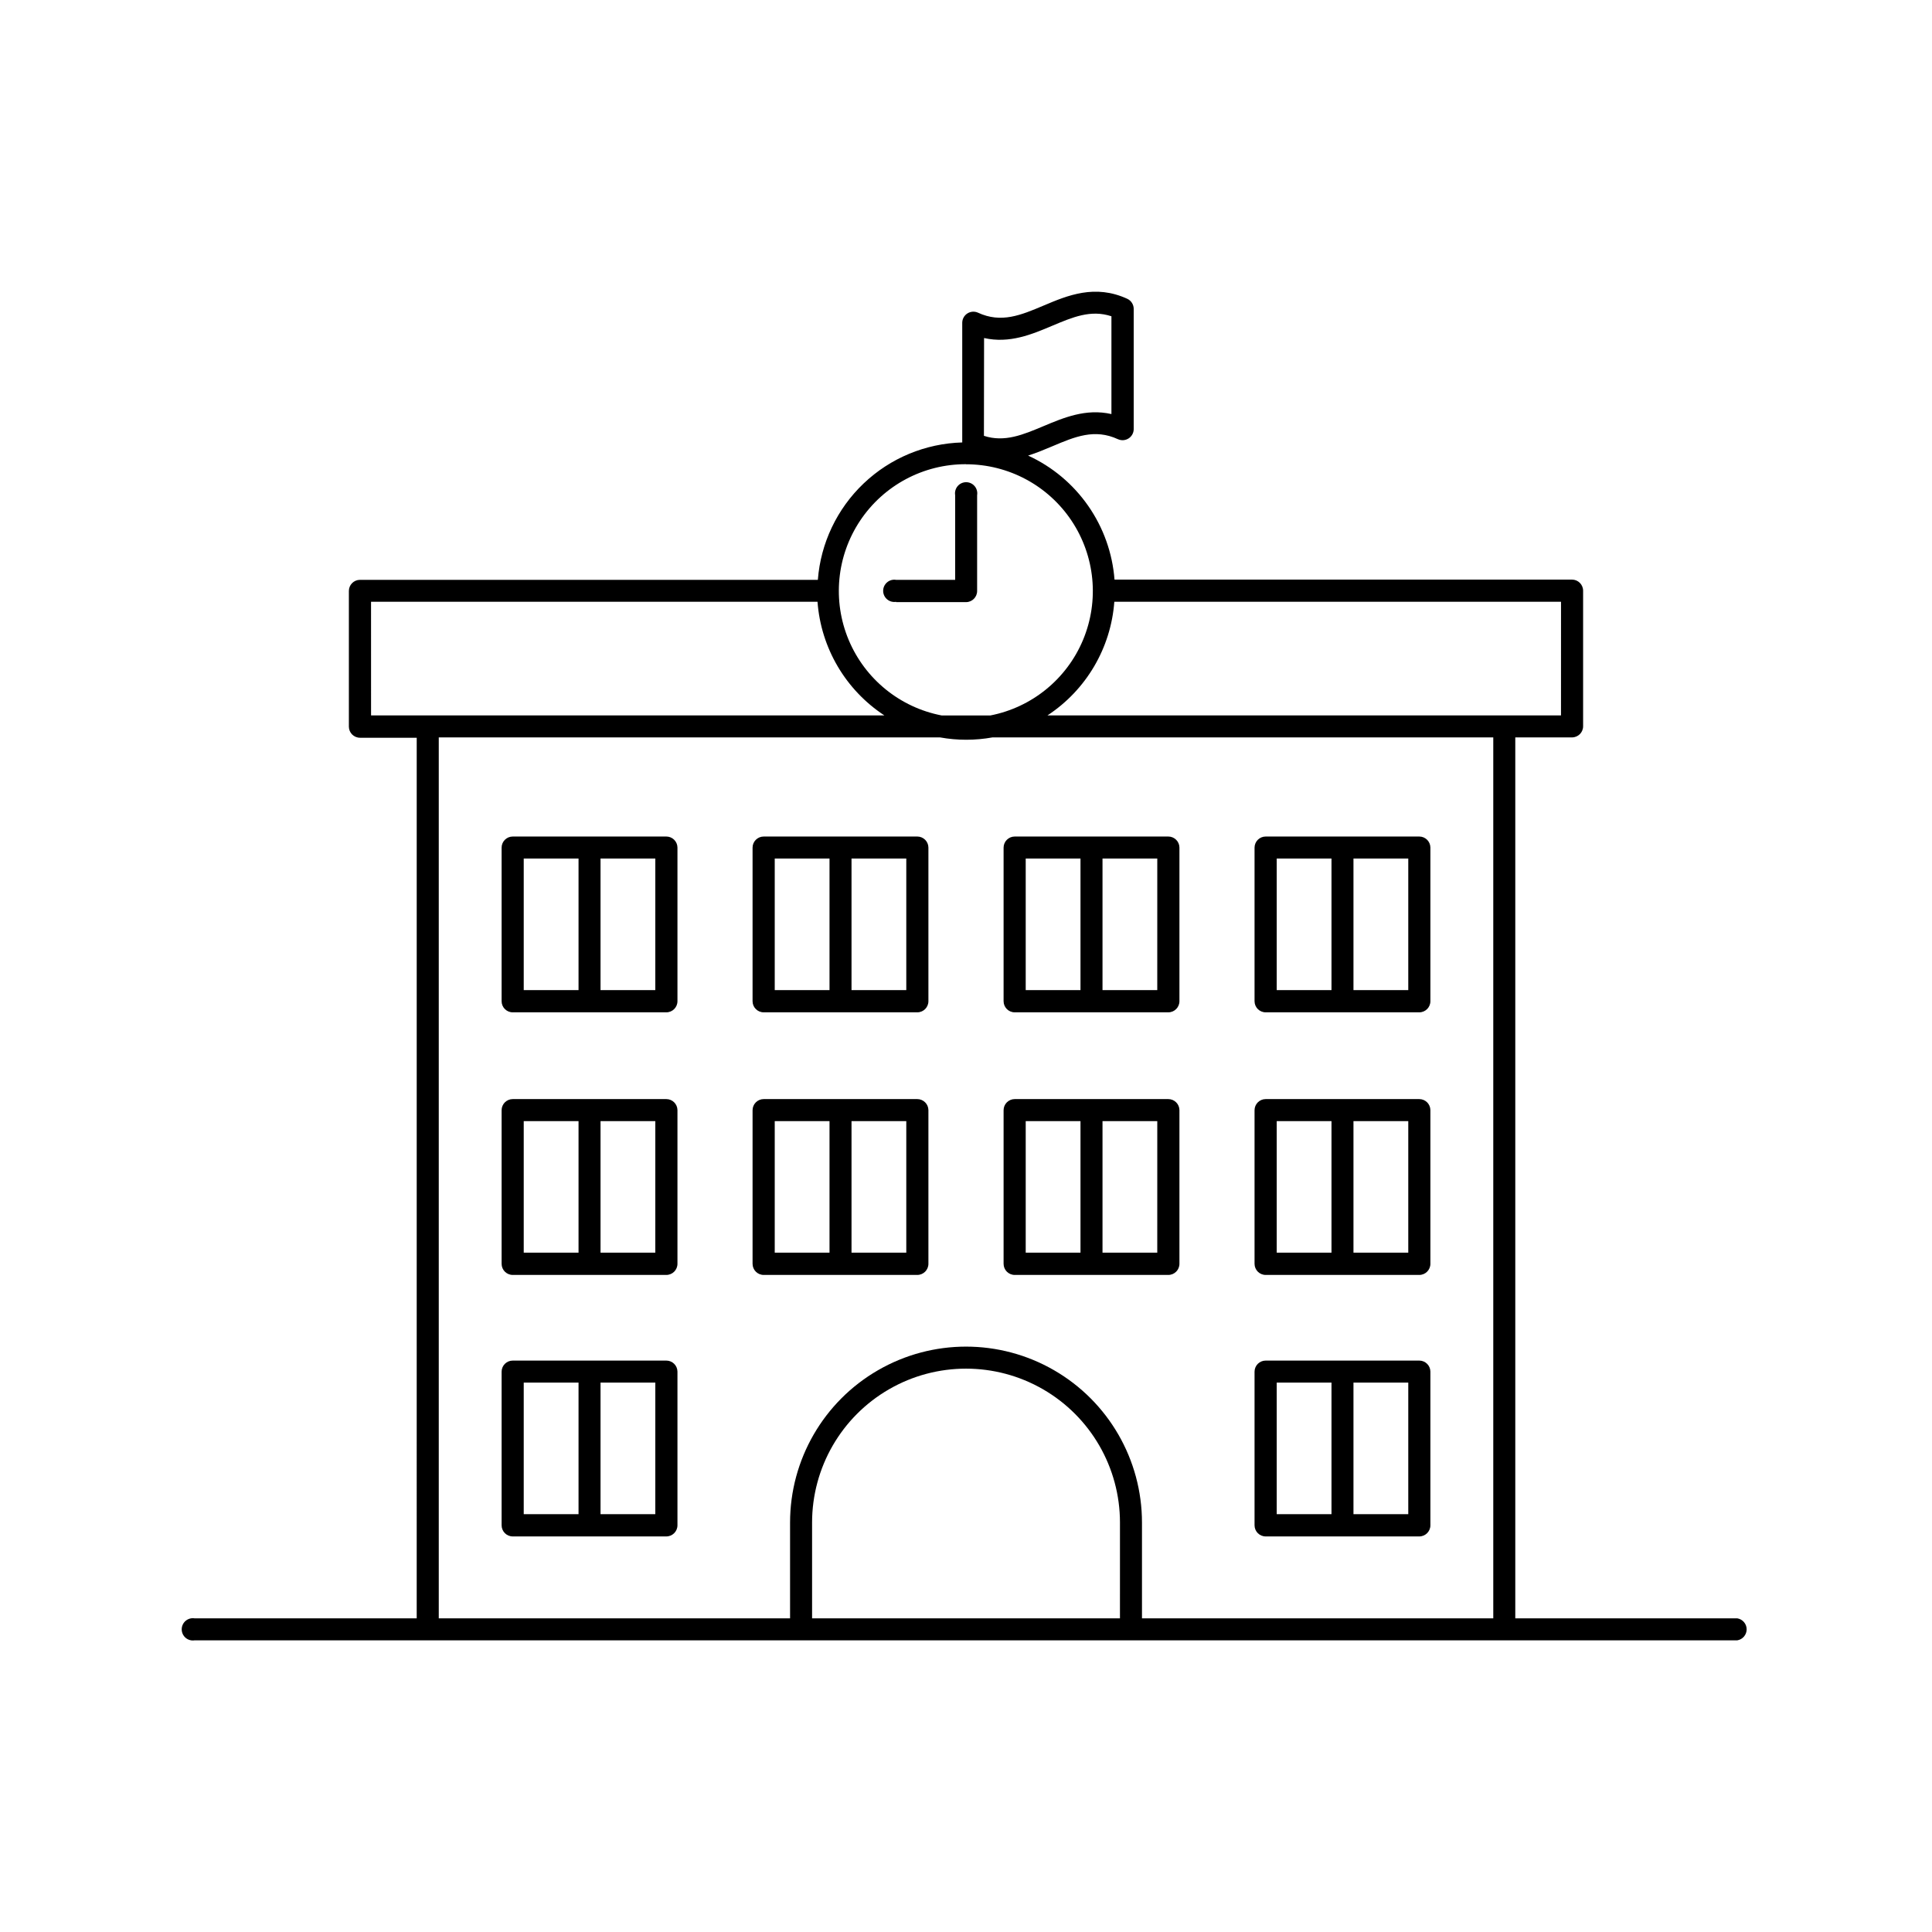 <?xml version="1.0" encoding="UTF-8"?>
<!-- Uploaded to: SVG Repo, www.svgrepo.com, Generator: SVG Repo Mixer Tools -->
<svg fill="#000000" width="800px" height="800px" version="1.1" viewBox="144 144 512 512" xmlns="http://www.w3.org/2000/svg">
 <g>
  <path d="m604.41 572.88h-58.844v-233.46h15.023c1.633 0 2.953-1.32 2.953-2.949v-35.918c0-1.629-1.32-2.953-2.953-2.953h-121.23c-0.543-7.019-2.949-13.77-6.977-19.547-4.023-5.781-9.523-10.379-15.922-13.316 2.215-0.699 4.34-1.594 6.375-2.449 6.031-2.559 11.246-4.762 17.465-1.879l0.004-0.004c0.902 0.398 1.941 0.32 2.773-0.211 0.832-0.527 1.348-1.438 1.367-2.426v-31.941c-0.012-1.129-0.668-2.152-1.691-2.637-8.551-3.938-15.805-0.914-22.188 1.789-6.031 2.547-11.238 4.742-17.418 1.871-0.906-0.398-1.949-0.316-2.781 0.215-0.832 0.531-1.344 1.445-1.363 2.434v31.754c-9.75 0.27-19.055 4.137-26.121 10.859-7.066 6.723-11.395 15.824-12.145 25.551h-121.33c-1.633 0-2.953 1.32-2.953 2.949v35.945c0 1.633 1.32 2.953 2.953 2.953h15.027l-0.004 233.37h-58.844c-0.855-0.141-1.727 0.102-2.391 0.66-0.66 0.562-1.039 1.383-1.039 2.25 0 0.867 0.379 1.691 1.039 2.254 0.664 0.559 1.535 0.801 2.391 0.66h408.82c1.426-0.234 2.473-1.469 2.473-2.914 0-1.441-1.047-2.676-2.473-2.91zm-46.73-239.29h-136.09c10.266-6.742 16.809-17.867 17.715-30.113h118.38zm-152.89-100.01c6.769 1.523 12.684-0.984 18.008-3.227 5.481-2.312 10.281-4.348 15.742-2.539v25.918c-6.789-1.543-12.715 0.984-18.047 3.219s-10.262 4.34-15.742 2.547zm-4.781 33.457c11.234-0.004 21.73 5.613 27.961 14.961 6.234 9.352 7.379 21.195 3.055 31.566-4.328 10.371-13.551 17.895-24.582 20.043h-12.871c-11.059-2.121-20.32-9.641-24.668-20.027-4.348-10.391-3.199-22.266 3.055-31.629 6.258-9.363 16.789-14.973 28.051-14.934zm-157.68 36.438h118.32c0.906 12.246 7.449 23.371 17.715 30.113h-136.03zm198.47 269.4-81.59 0.004v-25.379c0-14.574 7.773-28.043 20.398-35.332 12.621-7.285 28.172-7.285 40.797 0 12.621 7.289 20.398 20.758 20.398 35.332zm5.836 0v-25.375c0-16.66-8.887-32.055-23.312-40.383-14.43-8.332-32.207-8.332-46.633 0-14.43 8.328-23.316 23.723-23.316 40.383v25.379h-93.098v-233.46h132.84c4.594 0.828 9.301 0.828 13.895 0h132.72v233.46z"/>
  <path d="m381.48 303.57h18.52c1.629 0 2.949-1.32 2.949-2.953v-25.395c0.141-0.855-0.098-1.73-0.66-2.391-0.562-0.664-1.383-1.043-2.25-1.043-0.867 0-1.691 0.379-2.254 1.043-0.559 0.66-0.801 1.535-0.66 2.391v22.445h-15.645c-0.855-0.145-1.73 0.098-2.391 0.66s-1.043 1.383-1.043 2.25c0 0.867 0.383 1.691 1.043 2.25 0.66 0.562 1.535 0.805 2.391 0.664z"/>
  <path d="m320.58 365.69h-40.695c-1.633 0-2.953 1.32-2.953 2.949v40.691c0 1.629 1.32 2.949 2.953 2.949h40.699-0.004c1.633 0 2.953-1.32 2.953-2.949v-40.719c-0.016-1.621-1.332-2.922-2.953-2.922zm-37.785 5.836h14.523v34.863l-14.523-0.004zm34.863 34.863-14.512-0.004v-34.863h14.516z"/>
  <path d="m387.09 365.69h-40.699c-1.633 0-2.953 1.32-2.953 2.949v40.691c0 1.629 1.32 2.949 2.953 2.949h40.699c1.629 0 2.949-1.32 2.949-2.949v-40.719c-0.016-1.621-1.332-2.922-2.949-2.922zm-37.777 5.836h14.516v34.863l-14.516-0.004zm34.863 34.863-14.516-0.004v-34.863h14.516z"/>
  <path d="m453.61 365.69h-40.695c-1.633 0-2.953 1.32-2.953 2.949v40.691c0 1.629 1.32 2.949 2.953 2.949h40.699-0.004c1.633 0 2.953-1.32 2.953-2.949v-40.719c-0.016-1.621-1.332-2.922-2.953-2.922zm-37.785 5.836h14.516v34.863l-14.516-0.004zm34.863 34.863-14.512-0.004v-34.863h14.516z"/>
  <path d="m387.09 435.27h-40.699c-1.633 0-2.953 1.32-2.953 2.953v40.699-0.004c0 1.633 1.32 2.953 2.953 2.953h40.699c1.629 0 2.949-1.32 2.949-2.953v-40.734c-0.02-1.617-1.336-2.914-2.949-2.914zm-37.777 5.836h14.516v34.863h-14.516zm34.863 34.863h-14.516v-34.863h14.516z"/>
  <path d="m453.61 435.27h-40.695c-1.633 0-2.953 1.32-2.953 2.953v40.699-0.004c0 1.633 1.32 2.953 2.953 2.953h40.699-0.004c1.633 0 2.953-1.32 2.953-2.953v-40.734c-0.02-1.617-1.336-2.914-2.953-2.914zm-37.785 5.836h14.516v34.863h-14.516zm34.863 34.863h-14.512v-34.863h14.516z"/>
  <path d="m520.12 365.69h-40.699c-1.633 0-2.953 1.32-2.953 2.949v40.691c0 1.629 1.32 2.949 2.953 2.949h40.699c1.629 0 2.949-1.32 2.949-2.949v-40.719c-0.016-1.621-1.332-2.922-2.949-2.922zm-37.777 5.836h14.516v34.863l-14.516-0.004zm34.863 34.863-14.523-0.004v-34.863h14.523z"/>
  <path d="m320.58 435.27h-40.695c-1.633 0-2.953 1.32-2.953 2.953v40.699-0.004c0 1.633 1.32 2.953 2.953 2.953h40.699-0.004c1.633 0 2.953-1.32 2.953-2.953v-40.734c-0.02-1.617-1.336-2.914-2.953-2.914zm-37.785 5.836h14.523v34.863h-14.523zm34.863 34.863h-14.512v-34.863h14.516z"/>
  <path d="m520.12 435.27h-40.699c-1.633 0-2.953 1.32-2.953 2.953v40.699-0.004c0 1.633 1.32 2.953 2.953 2.953h40.699c1.629 0 2.949-1.32 2.949-2.953v-40.734c-0.02-1.617-1.336-2.914-2.949-2.914zm-37.777 5.836h14.516v34.863h-14.516zm34.863 34.863h-14.523v-34.863h14.523z"/>
  <path d="m320.58 504.57h-40.695c-1.633 0-2.953 1.32-2.953 2.949v40.699c0 1.629 1.32 2.953 2.953 2.953h40.699-0.004c1.633 0 2.953-1.324 2.953-2.953v-40.738c-0.02-1.613-1.336-2.91-2.953-2.91zm-37.785 5.836h14.523v34.863l-14.523-0.004zm34.863 34.863-14.512-0.004v-34.863h14.516z"/>
  <path d="m520.12 504.57h-40.699c-1.633 0-2.953 1.32-2.953 2.949v40.699c0 1.629 1.32 2.953 2.953 2.953h40.699c1.629 0 2.949-1.324 2.949-2.953v-40.738c-0.02-1.613-1.336-2.91-2.949-2.91zm-37.777 5.836h14.516v34.863l-14.516-0.004zm34.863 34.863-14.523-0.004v-34.863h14.523z"/>
 </g>
</svg>